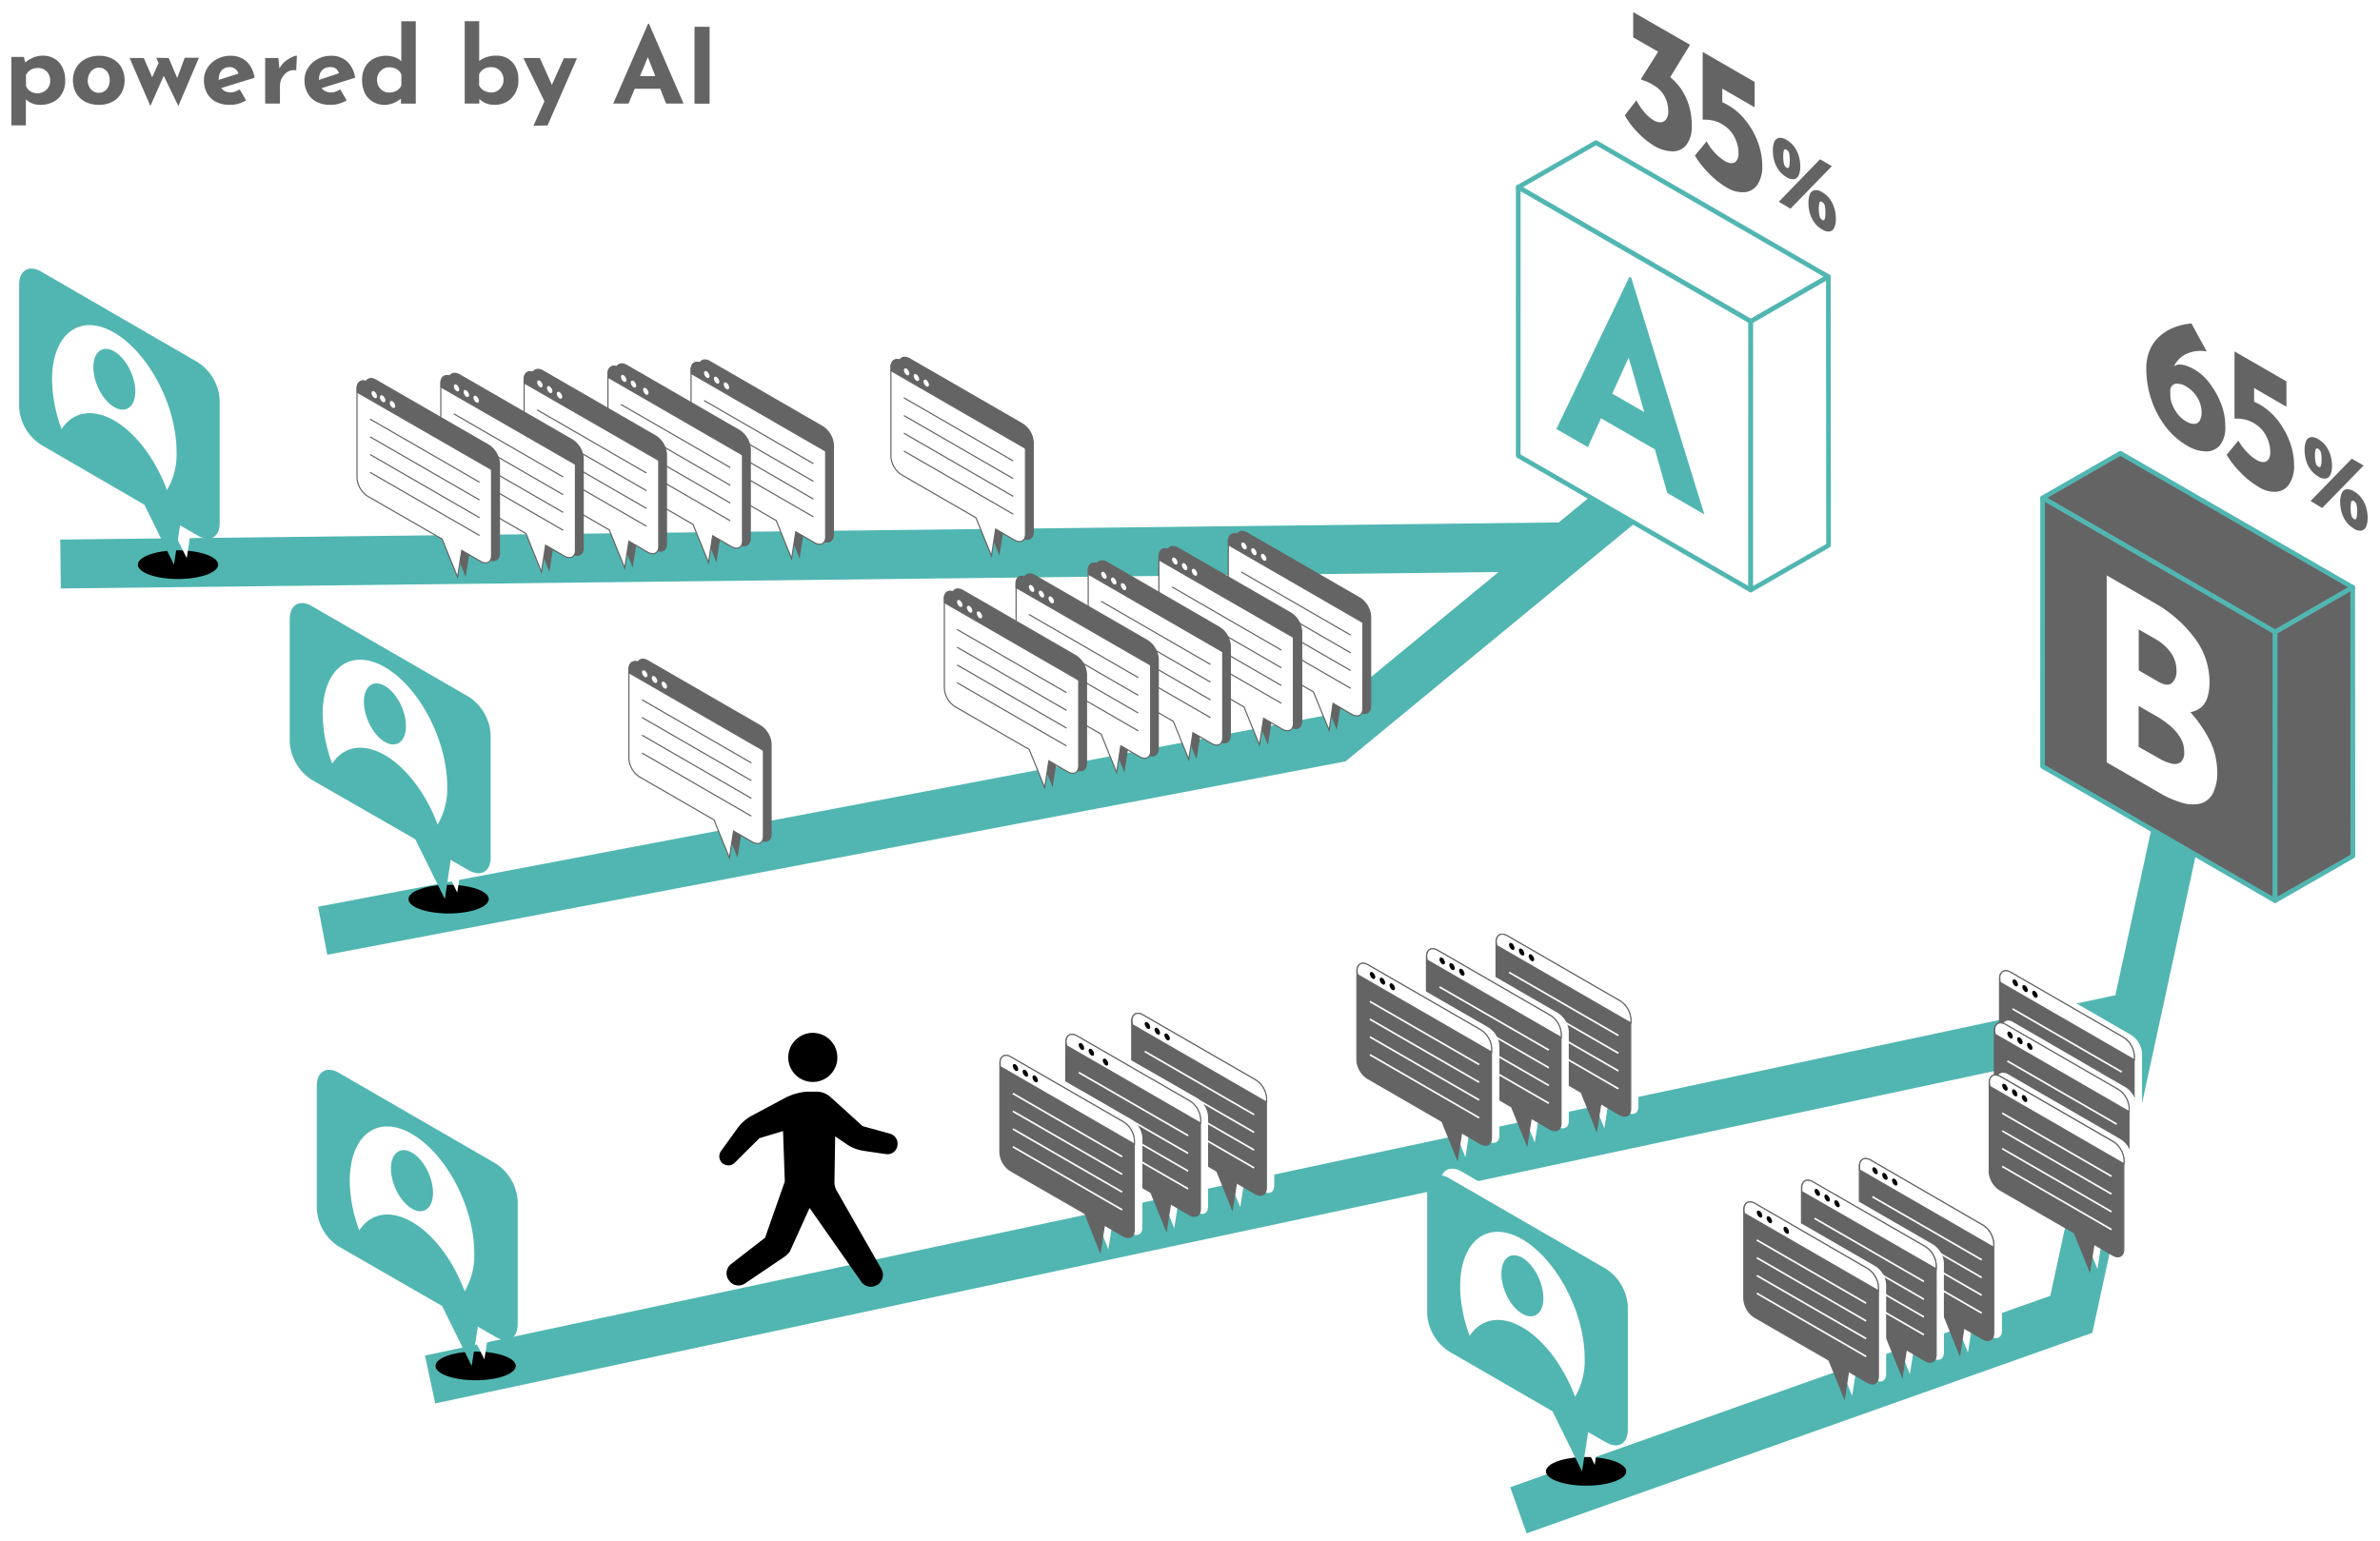 <svg id="レイヤー_1" data-name="レイヤー 1" xmlns="http://www.w3.org/2000/svg" viewBox="0 0 433.33 280.67"><defs><style>.cls-1,.cls-5,.cls-7{fill:#fff;}.cls-10,.cls-2,.cls-6,.cls-9{fill:#646464;}.cls-11,.cls-3,.cls-8{fill:none;}.cls-10,.cls-3,.cls-5{stroke:#51b6b1;}.cls-11,.cls-3,.cls-6,.cls-7,.cls-8,.cls-9{stroke-miterlimit:10;}.cls-3{stroke-width:8.91px;}.cls-4{fill:#51b6b1;}.cls-10,.cls-5{stroke-linecap:round;stroke-linejoin:round;stroke-width:0.85px;}.cls-6,.cls-7,.cls-8,.cls-9{stroke:#646464;}.cls-6{stroke-width:0.22px;}.cls-7,.cls-8,.cls-9{stroke-width:0.21px;}.cls-11{stroke:#fff;stroke-width:0.3px;}</style></defs><rect class="cls-1" width="433.33" height="280.67"/><path class="cls-2" d="M7.28,19.09a3.85,3.85,0,0,1-1.45-.28A3,3,0,0,1,4.64,18l.07-.78v5.61H2.07V10.37H4.35L4.73,12l-.21-.57A6.21,6.21,0,0,1,6,10.5a4.41,4.41,0,0,1,1.84-.36,4,4,0,0,1,2.07.54,3.76,3.76,0,0,1,1.44,1.56,5.26,5.26,0,0,1,.52,2.44,4.58,4.58,0,0,1-.59,2.39,3.82,3.82,0,0,1-1.61,1.5A5.12,5.12,0,0,1,7.28,19.09ZM6.75,17a2.55,2.55,0,0,0,1.19-.29,2.26,2.26,0,0,0,.87-.81,2.14,2.14,0,0,0,.33-1.18,2.54,2.54,0,0,0-.29-1.23,2.14,2.14,0,0,0-1.91-1.11,3,3,0,0,0-.94.14,2.14,2.14,0,0,0-.72.42,2.74,2.74,0,0,0-.55.69v2a2.13,2.13,0,0,0,.44.7,2,2,0,0,0,.69.47A2.6,2.6,0,0,0,6.75,17Z"/><path class="cls-2" d="M13.28,14.6a4.41,4.41,0,0,1,.6-2.28,4.2,4.2,0,0,1,1.68-1.58,5.2,5.2,0,0,1,2.49-.58,5,5,0,0,1,2.47.58,4,4,0,0,1,1.61,1.58,4.94,4.94,0,0,1,0,4.57,4.09,4.09,0,0,1-1.61,1.61,5,5,0,0,1-2.51.59,5.5,5.5,0,0,1-2.44-.53A4.1,4.1,0,0,1,13.89,17,4.65,4.65,0,0,1,13.28,14.6Zm2.68,0a2.52,2.52,0,0,0,.27,1.17,2.16,2.16,0,0,0,.72.83,1.83,1.83,0,0,0,1,.3,1.92,1.92,0,0,0,1.08-.3,2,2,0,0,0,.7-.83,2.89,2.89,0,0,0,0-2.35,2,2,0,0,0-.7-.81A1.85,1.85,0,0,0,18,12.32a1.76,1.76,0,0,0-1,.31,2.18,2.18,0,0,0-.72.81A2.53,2.53,0,0,0,16,14.62Z"/><path class="cls-2" d="M30.71,10.56l1.82,4.27-.49,0,1.59-4.31h2.59l-3.75,8.79-2.66-5.51-2.43,5.51L23.6,10.56h2.58l2,4.61L27.29,15l1.59-3.53-.43-.95Z"/><path class="cls-2" d="M41.86,19.09a5.4,5.4,0,0,1-2.58-.57,3.93,3.93,0,0,1-1.6-1.58,4.71,4.71,0,0,1-.55-2.32,4.11,4.11,0,0,1,.64-2.26,4.67,4.67,0,0,1,1.73-1.6,4.93,4.93,0,0,1,2.42-.6,4.19,4.19,0,0,1,2.93,1,5,5,0,0,1,1.49,3l-6.46,2-.59-1.45L44,13.22l-.55.24a2,2,0,0,0-.54-.86,1.63,1.63,0,0,0-1.17-.37,2,2,0,0,0-1,.27,1.84,1.84,0,0,0-.68.78,2.75,2.75,0,0,0-.24,1.19,2.69,2.69,0,0,0,.29,1.3,1.89,1.89,0,0,0,.77.79,2.28,2.28,0,0,0,1.11.27,2.2,2.2,0,0,0,.84-.16,5,5,0,0,0,.81-.39l1.18,2a6.36,6.36,0,0,1-1.44.61A5.14,5.14,0,0,1,41.86,19.09Z"/><path class="cls-2" d="M50.68,10.56l.24,2.28-.05-.35a3.9,3.9,0,0,1,1-1.26,5.75,5.75,0,0,1,1.25-.81,2.45,2.45,0,0,1,.94-.28l-.13,2.66a2.34,2.34,0,0,0-1.6.3,2.94,2.94,0,0,0-1,1.1,3,3,0,0,0-.36,1.41v3.25H48.28v-8.3Z"/><path class="cls-2" d="M60.16,19.09a5.35,5.35,0,0,1-2.58-.57A3.87,3.87,0,0,1,56,16.94a4.71,4.71,0,0,1-.56-2.32,4.11,4.11,0,0,1,.65-2.26,4.67,4.67,0,0,1,1.73-1.6,4.9,4.9,0,0,1,2.41-.6,4.24,4.24,0,0,1,2.94,1,5.1,5.1,0,0,1,1.49,3l-6.46,2-.59-1.45,4.68-1.57-.56.24a2,2,0,0,0-.54-.86A1.63,1.63,0,0,0,60,12.23a2,2,0,0,0-1,.27,1.87,1.87,0,0,0-.69.78,2.9,2.9,0,0,0-.23,1.19,2.69,2.69,0,0,0,.28,1.3,1.92,1.92,0,0,0,.78.79,2.36,2.36,0,0,0,2,.11,5,5,0,0,0,.81-.39l1.17,2a6.29,6.29,0,0,1-1.43.61A5.2,5.2,0,0,1,60.16,19.09Z"/><path class="cls-2" d="M70,19.09a4,4,0,0,1-2.07-.54A3.78,3.78,0,0,1,66.45,17a5.44,5.44,0,0,1-.52-2.43,4.74,4.74,0,0,1,.57-2.4,3.76,3.76,0,0,1,1.56-1.5,4.83,4.83,0,0,1,2.24-.51,4.63,4.63,0,0,1,1.53.25,2.88,2.88,0,0,1,1.23.76V3.87H75.7v15H73V17.24l.21.57a6.7,6.7,0,0,1-1.45.91A4.41,4.41,0,0,1,70,19.09Zm.87-2.24a2.69,2.69,0,0,0,.94-.15,2,2,0,0,0,.73-.42,2.37,2.37,0,0,0,.54-.69v-2a1.74,1.74,0,0,0-.47-.71,2.15,2.15,0,0,0-.76-.46,2.8,2.8,0,0,0-1-.16,2.2,2.2,0,0,0-1.09.29,2.41,2.41,0,0,0-.81.81,2.3,2.3,0,0,0-.3,1.18,2.43,2.43,0,0,0,.3,1.2,2.39,2.39,0,0,0,.81.83A2.12,2.12,0,0,0,70.83,16.85Z"/><path class="cls-2" d="M90.06,19.09a4.06,4.06,0,0,1-1.76-.35,4.39,4.39,0,0,1-1.24-.93l.21-.57v1.62H84.61v-15h2.64v7.26a4.14,4.14,0,0,1,1.31-.71,5.68,5.68,0,0,1,1.86-.28,4,4,0,0,1,2,.51,3.8,3.8,0,0,1,1.43,1.49,4.91,4.91,0,0,1,.54,2.39A4.71,4.71,0,0,1,93.78,17a4.23,4.23,0,0,1-1.59,1.58A4.39,4.39,0,0,1,90.06,19.09Zm-.59-2.24a2.12,2.12,0,0,0,1.1-.31,2.28,2.28,0,0,0,.8-.83,2.33,2.33,0,0,0,.31-1.2,2.21,2.21,0,0,0-.31-1.18,2.3,2.3,0,0,0-.8-.81,2.2,2.2,0,0,0-1.1-.29,2.76,2.76,0,0,0-1,.16,2.24,2.24,0,0,0-.76.46,1.86,1.86,0,0,0-.48.71v2a2.37,2.37,0,0,0,.54.69,2,2,0,0,0,.73.42A2.75,2.75,0,0,0,89.47,16.85Z"/><path class="cls-2" d="M99.35,18.9l-4.06-8.34h3l3.13,7Zm-2.22,4,5.53-12.29h2.39L99.69,22.85Z"/><path class="cls-2" d="M111.65,18.86,118,4.32h.16l6.3,14.54h-3.19l-4-10.22,2-1.37-4.83,11.59Zm4.31-5h4.2l1,2.31h-6Z"/><path class="cls-2" d="M126.45,4.88h2.75v14h-2.75Z"/><line class="cls-3" x1="11.02" y1="102.71" x2="284.69" y2="99.58"/><polyline class="cls-3" points="58.75 169.49 243.03 134.49 321.22 70.1"/><line class="cls-3" x1="78.31" y1="251.21" x2="388.9" y2="184.99"/><polyline class="cls-3" points="276.46 275.03 377.13 239.34 400.98 129.19"/><path d="M131.6,211.9l.05,0a1.61,1.61,0,0,0,2.1-.14l4.52-4.49,4.3-1.3.32,9.18-3.59,10.24-6.19,4.8a2.13,2.13,0,0,0-.37,3l.08.1a2.07,2.07,0,0,0,2.8.45l7.18-4.86a4.11,4.11,0,0,0,1-.95l3.6-7.95,9.4,13.42a2.12,2.12,0,0,0,2.82.63l.07,0a2.17,2.17,0,0,0,.78-2.95l-8.23-14.43a3.24,3.24,0,0,1-.31-1.58l.13-8.13,2.42,1.65a8,8,0,0,0,2.85,1l4,.58a1.84,1.84,0,0,0,2.05-1.44l0-.08a1.87,1.87,0,0,0-1.31-2.19l-5-1.38-5.76-5.21a3.79,3.79,0,0,0-2.83-1.07l-1.69,0A10.75,10.75,0,0,0,143,199.9l-6,3.21a7.82,7.82,0,0,0-2.73,2.35l-3,4.17a1.65,1.65,0,0,0,.35,2.27"/><path d="M152.4,191.84a4.47,4.47,0,1,0-3.74,5.14,4.46,4.46,0,0,0,3.74-5.14"/><ellipse cx="288.78" cy="267.94" rx="7.31" ry="2.61"/><path class="cls-1" d="M266.15,213.36l28.58,16.53a8.76,8.76,0,0,1,3.95,6.84V259.2c0,2.51-1.78,3.54-3.95,2.28l-3.27-1.89-1.11,7.16L285,255.84,266.15,245a8.79,8.79,0,0,1-3.95-6.85V215.64C262.2,213.13,264,212.11,266.15,213.36Z"/><path class="cls-4" d="M263.85,214.56l28.58,16.52a8.76,8.76,0,0,1,3.95,6.84V260.4c0,2.5-1.78,3.53-3.95,2.27l-3.27-1.88-1.11,7.15L282.67,257l-18.82-10.88a8.76,8.76,0,0,1-4-6.84V216.84C259.9,214.33,261.68,213.3,263.85,214.56Z"/><path class="cls-1" d="M286.78,254.36a12.86,12.86,0,0,0,1.74-7c0-8.34-5.08-18-11.34-21.66s-11.33.23-11.33,8.57a26.29,26.29,0,0,0,1.74,9c2-3.09,5.55-3.88,9.59-1.55S284.77,249,286.78,254.36Zm-5.77-18c0,2.82-1.71,4.11-3.83,2.89s-3.82-4.49-3.82-7.3,1.71-4.12,3.82-2.9S281,233.6,281,236.41Z"/><ellipse cx="86.6" cy="248.74" rx="7.31" ry="2.61"/><path class="cls-1" d="M64,194.17l28.57,16.52a8.73,8.73,0,0,1,4,6.84V240c0,2.51-1.77,3.54-4,2.28l-3.26-1.89-1.12,7.16-5.38-10.91L64,225.76A8.77,8.77,0,0,1,60,218.92V196.44C60,193.93,61.81,192.91,64,194.17Z"/><path class="cls-4" d="M61.68,195.36l28.57,16.52a8.75,8.75,0,0,1,4,6.84V241.2c0,2.51-1.77,3.53-4,2.27L87,241.59l-1.12,7.15-5.38-10.91L61.68,227a8.76,8.76,0,0,1-4-6.84V197.64C57.73,195.13,59.51,194.1,61.68,195.36Z"/><path class="cls-1" d="M84.6,235.16a12.85,12.85,0,0,0,1.75-7c0-8.34-5.08-18-11.34-21.65s-11.33.22-11.33,8.56a26.29,26.29,0,0,0,1.74,9c2-3.09,5.54-3.88,9.59-1.55S82.6,229.75,84.6,235.16Zm-5.76-17.95c0,2.82-1.72,4.12-3.83,2.9s-3.83-4.5-3.83-7.31,1.72-4.12,3.83-2.9S78.84,214.4,78.84,217.21Z"/><ellipse cx="81.68" cy="163.74" rx="7.31" ry="2.61"/><path class="cls-1" d="M59.05,109.17l28.58,16.52a8.78,8.78,0,0,1,4,6.85V155c0,2.51-1.78,3.53-4,2.28l-3.27-1.89-1.11,7.15-5.39-10.91L59.05,140.76a8.76,8.76,0,0,1-3.95-6.84V111.45C55.1,108.94,56.88,107.91,59.05,109.17Z"/><path class="cls-4" d="M56.75,110.36l28.58,16.52a8.79,8.79,0,0,1,4,6.85V156.2c0,2.51-1.78,3.53-4,2.28l-3.27-1.89L81,163.74l-5.39-10.91L56.75,142a8.79,8.79,0,0,1-4-6.85V112.64C52.8,110.13,54.58,109.1,56.75,110.36Z"/><path class="cls-1" d="M79.68,150.16a12.91,12.91,0,0,0,1.74-7c0-8.35-5.08-18.05-11.34-21.66s-11.33.22-11.33,8.57a26.34,26.34,0,0,0,1.74,9c2-3.1,5.55-3.89,9.59-1.55S77.67,144.75,79.68,150.16Zm-5.77-17.94c0,2.81-1.71,4.11-3.83,2.89s-3.82-4.49-3.82-7.31,1.71-4.11,3.82-2.89S73.91,129.4,73.91,132.22Z"/><ellipse cx="32.41" cy="102.83" rx="7.31" ry="2.61"/><path class="cls-1" d="M9.78,48.25,38.35,64.77a8.76,8.76,0,0,1,3.95,6.85V94.09c0,2.51-1.77,3.54-3.95,2.28l-3.26-1.89L34,101.64,28.59,90.73,9.78,79.85A8.79,8.79,0,0,1,5.83,73V50.53C5.83,48,7.61,47,9.78,48.25Z"/><path class="cls-4" d="M7.48,49.45,36.06,66A8.75,8.75,0,0,1,40,72.81V95.29c0,2.5-1.77,3.53-3.94,2.27l-3.27-1.89-1.12,7.16L26.29,91.92,7.48,81a8.76,8.76,0,0,1-4-6.84V51.73C3.53,49.22,5.31,48.19,7.48,49.45Z"/><path class="cls-1" d="M30.4,89.25a12.85,12.85,0,0,0,1.75-7c0-8.34-5.08-18-11.34-21.66S9.48,60.8,9.48,69.14a26.34,26.34,0,0,0,1.74,9c2-3.09,5.54-3.88,9.59-1.55S28.4,83.84,30.4,89.25Zm-5.76-18c0,2.82-1.72,4.11-3.83,2.89S17,69.7,17,66.88,18.7,62.77,20.81,64,24.64,68.49,24.64,71.3Z"/><polygon class="cls-5" points="276.43 34.09 290.59 25.97 332.89 50.39 318.77 58.54 276.43 34.09"/><polygon class="cls-5" points="276.42 82.99 276.43 34.09 318.77 58.54 318.76 107.44 276.42 82.99"/><polygon class="cls-5" points="332.93 99.31 332.89 50.39 318.77 58.54 318.76 107.44 332.93 99.31"/><path class="cls-4" d="M283.37,78.12,296.68,50.4l.32.18,13.31,43.09-6.74-3.89L295.08,60l4.2-.91L289.1,81.43Zm9.1-7.06,8.86,5.12,2,6.82-12.7-7.33Z"/><path class="cls-6" d="M117.93,120.33l20.51,11.84a4.27,4.27,0,0,1,1.95,3.35v16.31c0,1.22-.87,1.71-1.95,1.08l-3.44-2-.76,4.88-2.81-6.94-13.5-7.79a4.31,4.31,0,0,1-2-3.35V121.42C116,120.19,116.85,119.7,117.93,120.33Z"/><path class="cls-7" d="M116.52,120.76,137,132.6a4.28,4.28,0,0,1,2,3.35v16.31c0,1.22-.88,1.71-2,1.08l-3.44-2-.76,4.88L130,149.3l-13.5-7.79a4.3,4.3,0,0,1-2-3.35V121.85C114.57,120.62,115.44,120.13,116.52,120.76Z"/><line class="cls-8" x1="116.89" y1="127.43" x2="136.8" y2="138.93"/><line class="cls-8" x1="116.89" y1="130.66" x2="136.8" y2="142.15"/><line class="cls-8" x1="116.89" y1="133.88" x2="136.8" y2="145.38"/><line class="cls-8" x1="116.89" y1="137.13" x2="136.8" y2="148.62"/><path class="cls-9" d="M114.57,121.85c0-1.23.87-1.72,2-1.09L137,132.6a4.28,4.28,0,0,1,2,3.35v.7l-24.42-14.1Z"/><ellipse class="cls-1" cx="120.96" cy="124.76" rx="0.4" ry="0.7" transform="translate(-46.18 77.2) rotate(-30)"/><ellipse class="cls-1" cx="119.17" cy="123.73" rx="0.4" ry="0.7" transform="translate(-45.9 76.17) rotate(-30)"/><ellipse class="cls-1" cx="117.38" cy="122.7" rx="0.4" ry="0.7" transform="translate(-45.62 75.13) rotate(-30)"/><path class="cls-6" d="M227.05,97.06l20.5,11.83a4.31,4.31,0,0,1,2,3.35v16.31c0,1.23-.88,1.72-2,1.09l-3.43-2-.76,4.88-2.81-6.94-13.5-7.8a4.28,4.28,0,0,1-2-3.35V98.14C225.09,96.92,226,96.43,227.05,97.06Z"/><path class="cls-7" d="M225.64,97.48l20.5,11.84a4.29,4.29,0,0,1,2,3.35V129c0,1.23-.87,1.72-2,1.09l-3.43-2L242,133,239.14,126l-13.5-7.8a4.28,4.28,0,0,1-2-3.35V98.57C223.68,97.35,224.56,96.86,225.64,97.48Z"/><line class="cls-8" x1="226" y1="104.16" x2="245.92" y2="115.65"/><line class="cls-8" x1="226" y1="107.38" x2="245.92" y2="118.88"/><line class="cls-8" x1="226" y1="110.61" x2="245.92" y2="122.11"/><line class="cls-8" x1="226" y1="113.85" x2="245.92" y2="125.35"/><path class="cls-9" d="M223.68,98.57c0-1.22.88-1.71,2-1.09l20.5,11.84a4.29,4.29,0,0,1,2,3.35v.71l-24.42-14.1Z"/><ellipse class="cls-1" cx="230.08" cy="101.49" rx="0.4" ry="0.7" transform="translate(-19.92 128.64) rotate(-30)"/><ellipse class="cls-1" cx="228.29" cy="100.46" rx="0.4" ry="0.7" transform="translate(-19.64 127.61) rotate(-30)"/><ellipse class="cls-1" cx="226.5" cy="99.42" rx="0.4" ry="0.7" transform="translate(-19.37 126.57) rotate(-30)"/><path class="cls-6" d="M214.45,99.79,235,111.63a4.28,4.28,0,0,1,2,3.35v16.31c0,1.22-.88,1.71-2,1.08l-3.43-2-.76,4.88-2.82-6.94-13.49-7.79a4.29,4.29,0,0,1-2-3.35V100.88C212.49,99.65,213.36,99.16,214.45,99.79Z"/><path class="cls-7" d="M213,100.22l20.5,11.84a4.28,4.28,0,0,1,2,3.35v16.31c0,1.22-.88,1.71-2,1.08l-3.43-2-.76,4.88-2.81-6.94L213,121a4.31,4.31,0,0,1-2-3.35V101.31C211.08,100.08,212,99.59,213,100.22Z"/><line class="cls-8" x1="213.4" y1="106.89" x2="233.31" y2="118.39"/><line class="cls-8" x1="213.4" y1="110.12" x2="233.31" y2="121.61"/><line class="cls-8" x1="213.4" y1="113.34" x2="233.31" y2="124.84"/><line class="cls-8" x1="213.4" y1="116.59" x2="233.31" y2="128.08"/><path class="cls-9" d="M211.08,101.31c0-1.23.88-1.72,2-1.09l20.5,11.84a4.28,4.28,0,0,1,2,3.35v.7L211.08,102Z"/><ellipse class="cls-1" cx="217.48" cy="104.22" rx="0.4" ry="0.7" transform="translate(-22.97 122.7) rotate(-30)"/><ellipse class="cls-1" cx="215.69" cy="103.19" rx="0.4" ry="0.7" transform="translate(-22.7 121.67) rotate(-30)"/><ellipse class="cls-1" cx="213.9" cy="102.16" rx="0.4" ry="0.7" transform="translate(-22.42 120.64) rotate(-30)"/><path class="cls-6" d="M201.54,102.4,222,114.24a4.28,4.28,0,0,1,2,3.35V133.9c0,1.22-.88,1.71-2,1.09l-3.43-2-.76,4.88L215,130.94l-13.49-7.79a4.29,4.29,0,0,1-2-3.35V103.49C199.58,102.26,200.45,101.77,201.54,102.4Z"/><path class="cls-7" d="M200.13,102.83l20.5,11.84a4.28,4.28,0,0,1,2,3.35v16.31c0,1.22-.88,1.71-2,1.09l-3.43-2-.76,4.88-2.81-6.94-13.5-7.79a4.31,4.31,0,0,1-2-3.35V103.92C198.17,102.69,199.05,102.2,200.13,102.83Z"/><line class="cls-8" x1="200.49" y1="109.5" x2="220.4" y2="121"/><line class="cls-8" x1="200.49" y1="112.73" x2="220.4" y2="124.22"/><line class="cls-8" x1="200.49" y1="115.95" x2="220.4" y2="127.45"/><line class="cls-8" x1="200.49" y1="119.2" x2="220.4" y2="130.69"/><path class="cls-9" d="M198.17,103.92c0-1.23.88-1.72,2-1.09l20.5,11.84a4.28,4.28,0,0,1,2,3.35v.7l-24.42-14.1Z"/><ellipse class="cls-1" cx="204.57" cy="106.83" rx="0.4" ry="0.7" transform="translate(-26.01 116.6) rotate(-30)"/><ellipse class="cls-1" cx="202.78" cy="105.8" rx="0.4" ry="0.7" transform="translate(-25.73 115.57) rotate(-30)"/><ellipse class="cls-1" cx="200.99" cy="104.77" rx="0.4" ry="0.7" transform="translate(-25.46 114.53) rotate(-30)"/><path class="cls-6" d="M188.37,104.79l20.51,11.84a4.3,4.3,0,0,1,2,3.35v16.31c0,1.23-.88,1.71-2,1.09l-3.44-2-.76,4.88-2.81-6.95-13.5-7.79a4.27,4.27,0,0,1-2-3.35V105.88C186.42,104.66,187.29,104.17,188.37,104.79Z"/><path class="cls-7" d="M187,105.22l20.5,11.84a4.3,4.3,0,0,1,2,3.35v16.31c0,1.23-.88,1.71-2,1.09l-3.43-2-.76,4.88-2.82-7L187,126a4.25,4.25,0,0,1-2-3.35V106.31C185,105.09,185.88,104.6,187,105.22Z"/><line class="cls-8" x1="187.33" y1="111.89" x2="207.24" y2="123.39"/><line class="cls-8" x1="187.33" y1="115.12" x2="207.24" y2="126.62"/><line class="cls-8" x1="187.33" y1="118.35" x2="207.24" y2="129.84"/><line class="cls-8" x1="187.33" y1="121.59" x2="207.24" y2="133.09"/><path class="cls-9" d="M185,106.31c0-1.22.87-1.71,2-1.09l20.5,11.84a4.3,4.3,0,0,1,2,3.35v.71L185,107Z"/><ellipse class="cls-1" cx="191.4" cy="109.23" rx="0.4" ry="0.7" transform="translate(-28.97 110.34) rotate(-30)"/><ellipse class="cls-1" cx="189.62" cy="108.19" rx="0.4" ry="0.7" transform="translate(-28.69 109.31) rotate(-30)"/><ellipse class="cls-1" cx="187.83" cy="107.16" rx="0.4" ry="0.7" transform="translate(-28.42 108.27) rotate(-30)"/><path class="cls-6" d="M175.3,107.53l20.51,11.84a4.28,4.28,0,0,1,2,3.35V139c0,1.23-.88,1.71-2,1.09l-3.44-2-.76,4.88-2.81-7-13.5-7.79a4.3,4.3,0,0,1-2-3.35V108.62C173.34,107.39,174.22,106.91,175.3,107.53Z"/><path class="cls-7" d="M173.89,108,194.4,119.8a4.28,4.28,0,0,1,2,3.35v16.31c0,1.23-.88,1.71-2,1.09l-3.43-2-.76,4.88-2.82-6.95-13.5-7.79a4.29,4.29,0,0,1-1.95-3.35V109.05C171.94,107.82,172.81,107.34,173.89,108Z"/><line class="cls-8" x1="174.26" y1="114.63" x2="194.17" y2="126.13"/><line class="cls-8" x1="174.26" y1="117.86" x2="194.17" y2="129.36"/><line class="cls-8" x1="174.26" y1="121.09" x2="194.17" y2="132.58"/><line class="cls-8" x1="174.26" y1="124.33" x2="194.17" y2="135.83"/><path class="cls-9" d="M171.94,109.05c0-1.23.87-1.71,1.95-1.09L194.4,119.8a4.28,4.28,0,0,1,2,3.35v.7l-24.42-14.1Z"/><ellipse class="cls-1" cx="178.33" cy="111.96" rx="0.4" ry="0.7" transform="translate(-32.09 104.17) rotate(-30)"/><ellipse class="cls-1" cx="176.54" cy="110.93" rx="0.4" ry="0.7" transform="translate(-31.81 103.14) rotate(-30)"/><ellipse class="cls-1" cx="174.75" cy="109.9" rx="0.4" ry="0.7" transform="translate(-31.54 102.1) rotate(-30)"/><path class="cls-6" d="M165.61,65.34l20.51,11.84a4.28,4.28,0,0,1,2,3.35V96.84c0,1.22-.88,1.71-2,1.08l-3.44-2-.76,4.88-2.81-6.94-13.5-7.79a4.31,4.31,0,0,1-2-3.35V66.43C163.65,65.2,164.53,64.71,165.61,65.34Z"/><path class="cls-7" d="M164.21,65.77l20.5,11.84a4.28,4.28,0,0,1,2,3.35V97.27c0,1.22-.88,1.71-2,1.08l-3.43-2-.76,4.88-2.82-6.94-13.49-7.79a4.29,4.29,0,0,1-2-3.35V66.86C162.25,65.63,163.12,65.14,164.21,65.77Z"/><line class="cls-8" x1="164.57" y1="72.44" x2="184.48" y2="83.94"/><line class="cls-8" x1="164.57" y1="75.67" x2="184.48" y2="87.16"/><line class="cls-8" x1="164.57" y1="78.89" x2="184.48" y2="90.39"/><line class="cls-8" x1="164.57" y1="82.14" x2="184.48" y2="93.63"/><path class="cls-9" d="M162.25,66.86c0-1.23.87-1.72,2-1.09l20.5,11.84a4.28,4.28,0,0,1,2,3.35v.7l-24.42-14.1Z"/><ellipse class="cls-1" cx="168.64" cy="69.77" rx="0.4" ry="0.7" transform="translate(-12.29 93.67) rotate(-30)"/><ellipse class="cls-1" cx="166.85" cy="68.74" rx="0.4" ry="0.7" transform="translate(-12.01 92.64) rotate(-30)"/><ellipse class="cls-1" cx="165.07" cy="67.71" rx="0.4" ry="0.7" transform="translate(-11.74 91.61) rotate(-30)"/><path class="cls-6" d="M129.23,65.83l20.5,11.84a4.28,4.28,0,0,1,2,3.35V97.33c0,1.22-.88,1.71-2,1.09l-3.43-2-.76,4.88-2.81-6.94-13.5-7.79a4.31,4.31,0,0,1-2-3.35V66.92C127.27,65.69,128.15,65.2,129.23,65.83Z"/><path class="cls-7" d="M127.82,66.26,148.33,78.1a4.28,4.28,0,0,1,2,3.35V97.76c0,1.22-.88,1.71-2,1.09l-3.44-2-.76,4.88-2.81-6.94L127.82,87a4.31,4.31,0,0,1-2-3.35V67.35C125.86,66.12,126.74,65.63,127.82,66.26Z"/><line class="cls-8" x1="128.19" y1="72.93" x2="148.1" y2="84.43"/><line class="cls-8" x1="128.19" y1="76.16" x2="148.1" y2="87.65"/><line class="cls-8" x1="128.19" y1="79.38" x2="148.1" y2="90.88"/><line class="cls-8" x1="128.19" y1="82.63" x2="148.1" y2="94.12"/><path class="cls-9" d="M125.86,67.35c0-1.23.88-1.72,2-1.09L148.33,78.1a4.28,4.28,0,0,1,2,3.35v.7l-24.43-14.1Z"/><ellipse class="cls-1" cx="132.26" cy="70.26" rx="0.4" ry="0.7" transform="translate(-17.41 75.55) rotate(-30)"/><ellipse class="cls-1" cx="130.47" cy="69.23" rx="0.4" ry="0.7" transform="translate(-17.13 74.51) rotate(-30)"/><ellipse class="cls-1" cx="128.68" cy="68.2" rx="0.4" ry="0.7" transform="translate(-16.86 73.48) rotate(-30)"/><path class="cls-6" d="M114.09,66.54,134.6,78.38a4.31,4.31,0,0,1,2,3.35V98c0,1.23-.88,1.72-2,1.09l-3.44-2L130.4,102l-2.81-6.94-13.5-7.8a4.27,4.27,0,0,1-2-3.35V67.63C112.14,66.41,113,65.92,114.09,66.54Z"/><path class="cls-7" d="M112.69,67l20.5,11.84a4.31,4.31,0,0,1,2,3.35V98.47c0,1.23-.88,1.72-2,1.09l-3.43-2-.76,4.88-2.82-6.94-13.49-7.8a4.25,4.25,0,0,1-2-3.35V68.06C110.73,66.84,111.6,66.35,112.69,67Z"/><line class="cls-8" x1="113.05" y1="73.65" x2="132.96" y2="85.14"/><line class="cls-8" x1="113.05" y1="76.87" x2="132.96" y2="88.37"/><line class="cls-8" x1="113.05" y1="80.1" x2="132.96" y2="91.6"/><line class="cls-8" x1="113.05" y1="83.34" x2="132.96" y2="94.84"/><path class="cls-9" d="M110.73,68.06c0-1.22.87-1.71,2-1.09l20.5,11.84a4.31,4.31,0,0,1,2,3.35v.71l-24.42-14.1Z"/><ellipse class="cls-1" cx="117.12" cy="70.98" rx="0.4" ry="0.7" transform="matrix(0.87, -0.5, 0.5, 0.87, -19.8, 68.07)"/><ellipse class="cls-1" cx="115.34" cy="69.95" rx="0.4" ry="0.7" transform="translate(-19.52 67.04) rotate(-30)"/><ellipse class="cls-1" cx="113.55" cy="68.91" rx="0.4" ry="0.7" transform="translate(-19.24 66.01) rotate(-30)"/><path class="cls-6" d="M98.84,67.54l20.5,11.84a4.25,4.25,0,0,1,2,3.35V99c0,1.22-.87,1.71-2,1.09l-3.43-2-.76,4.88-2.81-6.94-13.5-7.79a4.31,4.31,0,0,1-2-3.35V68.63C96.88,67.4,97.76,66.91,98.84,67.54Z"/><path class="cls-7" d="M97.43,68l20.51,11.84a4.28,4.28,0,0,1,2,3.35V99.47c0,1.22-.88,1.71-2,1.09l-3.44-2-.76,4.88-2.81-6.94-13.5-7.79a4.31,4.31,0,0,1-2-3.35V69.06C95.47,67.83,96.35,67.34,97.43,68Z"/><line class="cls-8" x1="97.8" y1="74.64" x2="117.71" y2="86.14"/><line class="cls-8" x1="97.8" y1="77.87" x2="117.71" y2="89.36"/><line class="cls-8" x1="97.8" y1="81.09" x2="117.71" y2="92.59"/><line class="cls-8" x1="97.8" y1="84.34" x2="117.71" y2="95.83"/><path class="cls-9" d="M95.47,69.06c0-1.23.88-1.72,2-1.09l20.51,11.84a4.28,4.28,0,0,1,2,3.35v.7L95.47,69.76Z"/><ellipse class="cls-1" cx="101.87" cy="71.97" rx="0.4" ry="0.7" transform="translate(-22.34 60.58) rotate(-30)"/><ellipse class="cls-1" cx="100.08" cy="70.94" rx="0.4" ry="0.7" transform="translate(-22.06 59.55) rotate(-30)"/><ellipse class="cls-1" cx="98.29" cy="69.91" rx="0.4" ry="0.7" transform="translate(-21.78 58.51) rotate(-30)"/><path class="cls-6" d="M83.67,68.26,104.18,80.1a4.28,4.28,0,0,1,2,3.35V99.76c0,1.23-.88,1.71-2,1.09l-3.44-2-.76,4.88-2.81-7L83.67,89a4.28,4.28,0,0,1-2-3.35V69.35C81.71,68.12,82.59,67.64,83.67,68.26Z"/><path class="cls-7" d="M82.26,68.69l20.51,11.84a4.28,4.28,0,0,1,2,3.35v16.31c0,1.23-.88,1.71-2,1.09l-3.43-2-.76,4.88-2.82-7-13.5-7.79a4.27,4.27,0,0,1-2-3.35V69.78C80.31,68.55,81.18,68.07,82.26,68.69Z"/><line class="cls-8" x1="82.63" y1="75.36" x2="102.54" y2="86.86"/><line class="cls-8" x1="82.63" y1="78.59" x2="102.54" y2="90.09"/><line class="cls-8" x1="82.63" y1="81.82" x2="102.54" y2="93.31"/><line class="cls-8" x1="82.63" y1="85.06" x2="102.54" y2="96.56"/><path class="cls-9" d="M80.31,69.78c0-1.23.87-1.71,2-1.09l20.51,11.84a4.28,4.28,0,0,1,2,3.35v.7L80.31,70.49Z"/><ellipse class="cls-1" cx="86.7" cy="72.7" rx="0.4" ry="0.7" transform="translate(-24.73 53.09) rotate(-30)"/><ellipse class="cls-1" cx="84.91" cy="71.66" rx="0.4" ry="0.7" transform="translate(-24.46 52.06) rotate(-30)"/><ellipse class="cls-1" cx="83.12" cy="70.63" rx="0.4" ry="0.7" transform="translate(-24.18 51.03) rotate(-30)"/><path class="cls-6" d="M68.43,69.22l20.5,11.83a4.31,4.31,0,0,1,2,3.36v16.3c0,1.23-.88,1.72-2,1.09l-3.43-2-.76,4.88-2.81-6.94L68.43,90a4.31,4.31,0,0,1-2-3.36V70.31C66.47,69.08,67.35,68.59,68.43,69.22Z"/><path class="cls-7" d="M67,69.65l20.5,11.83a4.29,4.29,0,0,1,2,3.36v16.3c0,1.23-.87,1.72-2,1.09l-3.43-2-.76,4.88-2.81-6.94L67,90.4a4.31,4.31,0,0,1-2-3.36V70.74C65.06,69.51,65.94,69,67,69.65Z"/><line class="cls-8" x1="67.38" y1="76.32" x2="87.3" y2="87.81"/><line class="cls-8" x1="67.38" y1="79.55" x2="87.3" y2="91.04"/><line class="cls-8" x1="67.38" y1="82.77" x2="87.3" y2="94.27"/><line class="cls-8" x1="67.38" y1="86.02" x2="87.3" y2="97.51"/><path class="cls-9" d="M65.06,70.74c0-1.23.88-1.72,2-1.09l20.5,11.83a4.29,4.29,0,0,1,2,3.36v.7L65.06,71.44Z"/><ellipse class="cls-1" cx="71.46" cy="73.65" rx="0.4" ry="0.7" transform="translate(-27.25 45.6) rotate(-30)"/><ellipse class="cls-1" cx="69.67" cy="72.62" rx="0.4" ry="0.7" transform="translate(-26.98 44.56) rotate(-30)"/><ellipse class="cls-1" cx="67.88" cy="71.58" rx="0.4" ry="0.7" transform="matrix(0.87, -0.5, 0.5, 0.87, -26.7, 43.53)"/><polygon class="cls-10" points="371.9 90.67 386.06 82.54 428.36 106.96 414.24 115.11 371.9 90.67"/><polygon class="cls-10" points="371.89 139.56 371.9 90.67 414.24 115.11 414.23 164.01 371.89 139.56"/><polygon class="cls-10" points="428.4 155.89 428.36 106.96 414.24 115.11 414.23 164.01 428.4 155.89"/><path class="cls-1" d="M392.23,109.78a23.59,23.59,0,0,1,7.33,6.39,13.26,13.26,0,0,1,2.73,8c0,2.1-.45,3.59-1.35,4.48a4.12,4.12,0,0,1-3.64,1,14.5,14.5,0,0,1-5.28-2l-.92-4.14a32.22,32.22,0,0,1,6.48,4.89,24.67,24.67,0,0,1,4.47,5.89,13.07,13.07,0,0,1,1.64,6.11,8.28,8.28,0,0,1-.86,4.2,3.6,3.6,0,0,1-2.33,1.76,6.54,6.54,0,0,1-3.3-.2,17.23,17.23,0,0,1-3.81-1.66l-9.82-5.67V104.78Zm.68,14.33c1.15.66,2,.75,2.54.26a2.83,2.83,0,0,0,.82-2.25,5.55,5.55,0,0,0-1-3.23,8.52,8.52,0,0,0-2.74-2.47l-3.13-1.8v7.45Zm.2,14a8,8,0,0,0,2.32.95,1.87,1.87,0,0,0,1.65-.3,2.28,2.28,0,0,0,.6-1.81,4.92,4.92,0,0,0-.73-2.66,8.71,8.71,0,0,0-1.86-2.14,17.14,17.14,0,0,0-2.38-1.68l-3.33-1.92V136Z"/><path class="cls-2" d="M398.12,81.11a13.21,13.21,0,0,1-3.71-3.27A16.64,16.64,0,0,1,391.78,73a17.63,17.63,0,0,1-1-5.87,8.4,8.4,0,0,1,.65-3.41,7,7,0,0,1,1.77-2.47,8.67,8.67,0,0,1,2.61-1.61A12.16,12.16,0,0,1,399,58.9L401.78,64a6.31,6.31,0,0,0-3.74.46,4.84,4.84,0,0,0-2.14,2.08,5.89,5.89,0,0,0-.69,2.77l-1-.73a3.77,3.77,0,0,1,2-2.08c.81-.3,1.93,0,3.38.8a9.37,9.37,0,0,1,2.66,2.42,15.12,15.12,0,0,1,2.1,3.69,11.23,11.23,0,0,1,.81,4.16,5.19,5.19,0,0,1-1,3.55,3.27,3.27,0,0,1-2.62,1.08A7.07,7.07,0,0,1,398.12,81.11ZM398,76.72a2.91,2.91,0,0,0,1.47.47,1.19,1.19,0,0,0,1-.53,2.85,2.85,0,0,0,.37-1.59,4.78,4.78,0,0,0-.39-1.92,5.53,5.53,0,0,0-1-1.61A5.41,5.41,0,0,0,398,70.36a3.2,3.2,0,0,0-1.44-.49,1.24,1.24,0,0,0-1.41,1.34V72a4.42,4.42,0,0,0,.37,1.69,7.06,7.06,0,0,0,1,1.74A5.11,5.11,0,0,0,398,76.72Z"/><path class="cls-2" d="M411.18,88.64A15.19,15.19,0,0,1,407.89,86a16.45,16.45,0,0,1-2.48-3.18l2.14-2.59a8.72,8.72,0,0,0,1.47,2,8.11,8.11,0,0,0,1.84,1.54,2.42,2.42,0,0,0,1.23.38,1.07,1.07,0,0,0,.91-.46,2.37,2.37,0,0,0,.35-1.42,6,6,0,0,0-.36-2,6.38,6.38,0,0,0-1-1.83,5.85,5.85,0,0,0-1.58-1.36,6.15,6.15,0,0,0-1.69-.69,7.66,7.66,0,0,0-1.88-.15l0,0V64l9.45,5.45v4.62l-5.88-3.4v3.53l-.49-1.27c.27.11.53.23.77.35s.5.25.75.39a11.37,11.37,0,0,1,3.38,3,14.72,14.72,0,0,1,2.13,3.93,12.43,12.43,0,0,1,.74,4.09,6,6,0,0,1-.86,3.43,3.14,3.14,0,0,1-2.32,1.43A5.33,5.33,0,0,1,411.18,88.64Z"/><path class="cls-2" d="M422.1,86.77a4.27,4.27,0,0,1-1.41-1.26,5.33,5.33,0,0,1-.83-1.69,7.12,7.12,0,0,1-.26-1.89,4.17,4.17,0,0,1,.26-1.58,1.16,1.16,0,0,1,.83-.73,2.07,2.07,0,0,1,1.41.37,4.56,4.56,0,0,1,1.4,1.25,5.63,5.63,0,0,1,.82,1.69,6.63,6.63,0,0,1,.27,1.88,3.94,3.94,0,0,1-.27,1.58,1.2,1.2,0,0,1-.82.75A2,2,0,0,1,422.1,86.77Zm8.25-2-7.54,7.74-2.12-1.27,7.5-7.71ZM421.49,83a5.14,5.14,0,0,0,.13,1.26,1.06,1.06,0,0,0,.48.74c.23.14.39.08.47-.18a4.08,4.08,0,0,0,.12-1.13,5.3,5.3,0,0,0-.12-1.29,1.06,1.06,0,0,0-.47-.66c-.24-.14-.4-.1-.48.11A3.33,3.33,0,0,0,421.49,83Zm7.09,13.26A4.51,4.51,0,0,1,427.17,95a5.3,5.3,0,0,1-.82-1.69,6.75,6.75,0,0,1-.27-1.89,3.94,3.94,0,0,1,.27-1.58,1.15,1.15,0,0,1,.82-.73,2.07,2.07,0,0,1,1.41.37,4.22,4.22,0,0,1,1.4,1.25,5.78,5.78,0,0,1,.83,1.69,6.63,6.63,0,0,1,.27,1.88,3.94,3.94,0,0,1-.27,1.58,1.23,1.23,0,0,1-.83.75A2.06,2.06,0,0,1,428.58,96.28Zm-.6-3.75a5.73,5.73,0,0,0,.12,1.26,1.06,1.06,0,0,0,.48.74c.24.14.4.07.47-.19a4,4,0,0,0,.12-1.12,5.3,5.3,0,0,0-.12-1.29,1,1,0,0,0-.47-.66c-.24-.14-.4-.1-.48.11A3.68,3.68,0,0,0,428,92.53Z"/><path class="cls-2" d="M307.71,8.16l-4.29,7-2.25-2.72a2.58,2.58,0,0,1,.61.15,3.81,3.81,0,0,1,.61.29,10.85,10.85,0,0,1,2,1.42,10.42,10.42,0,0,1,1.82,2.1,10.93,10.93,0,0,1,1.31,2.84,12.39,12.39,0,0,1,.5,3.65,5.4,5.4,0,0,1-1,3.52,3.12,3.12,0,0,1-2.5,1.15,6.81,6.81,0,0,1-3.34-1,14.28,14.28,0,0,1-2.94-2.38A14.42,14.42,0,0,1,295.83,21l2.11-2.74a11,11,0,0,0,1.31,2,6.75,6.75,0,0,0,1.86,1.66,2.27,2.27,0,0,0,1.23.35,1.28,1.28,0,0,0,1-.51,2.5,2.5,0,0,0,.4-1.55,5.55,5.55,0,0,0-.7-2.71,5.13,5.13,0,0,0-2-2,11,11,0,0,0-1.3-.67c-.29-.11-.58-.21-.87-.29l-.09-.18L302.17,9l1.19,1.25-6-3.44V2.21Z"/><path class="cls-2" d="M314.36,34.13a15.15,15.15,0,0,1-3.28-2.62,16.54,16.54,0,0,1-2.49-3.18l2.14-2.59a9.58,9.58,0,0,0,1.47,2.05,8.14,8.14,0,0,0,1.85,1.54,2.36,2.36,0,0,0,1.22.38,1.09,1.09,0,0,0,.92-.46,2.38,2.38,0,0,0,.34-1.42,6,6,0,0,0-.36-2,6.09,6.09,0,0,0-1-1.83,5.59,5.59,0,0,0-1.59-1.36,6.1,6.1,0,0,0-1.68-.69,7.79,7.79,0,0,0-1.89-.15l0,0V9.46l9.46,5.46v4.62l-5.89-3.4v3.53l-.48-1.27.77.35.74.39a11.23,11.23,0,0,1,3.38,3,13.9,13.9,0,0,1,2.13,3.93,12.18,12.18,0,0,1,.74,4.09,6,6,0,0,1-.85,3.43A3.16,3.16,0,0,1,317.63,35,5.42,5.42,0,0,1,314.36,34.13Z"/><path class="cls-2" d="M325.28,32.26A4.51,4.51,0,0,1,323.87,31a5.3,5.3,0,0,1-.82-1.69,6.74,6.74,0,0,1-.26-1.89,4,4,0,0,1,.26-1.58,1.15,1.15,0,0,1,.82-.73,2.07,2.07,0,0,1,1.41.37,4.36,4.36,0,0,1,1.41,1.25,5.76,5.76,0,0,1,.82,1.69,6.63,6.63,0,0,1,.27,1.88,3.94,3.94,0,0,1-.27,1.58,1.18,1.18,0,0,1-.82.74A2,2,0,0,1,325.28,32.26Zm8.25-2L326,38l-2.13-1.26L331.38,29Zm-8.85-1.73a5.73,5.73,0,0,0,.12,1.26,1.06,1.06,0,0,0,.48.74c.24.13.4.07.48-.19a4.5,4.5,0,0,0,.11-1.12,6,6,0,0,0-.11-1.29,1,1,0,0,0-.48-.66c-.24-.14-.4-.1-.48.11A3.68,3.68,0,0,0,324.68,28.51Zm7.08,13.26a4.74,4.74,0,0,1-1.41-1.26,5.52,5.52,0,0,1-.82-1.69,7.12,7.12,0,0,1-.26-1.89,4.13,4.13,0,0,1,.26-1.58,1.17,1.17,0,0,1,.82-.73,2,2,0,0,1,1.41.36,4.51,4.51,0,0,1,1.41,1.26,5.41,5.41,0,0,1,.82,1.69,6.63,6.63,0,0,1,.27,1.88,4,4,0,0,1-.27,1.58,1.16,1.16,0,0,1-.82.74A2,2,0,0,1,331.76,41.77Zm-.6-3.75a5.73,5.73,0,0,0,.12,1.26,1.16,1.16,0,0,0,.48.74c.24.13.4.07.48-.19a4.07,4.07,0,0,0,.11-1.12,5.39,5.39,0,0,0-.11-1.29,1,1,0,0,0-.48-.66c-.23-.14-.39-.1-.48.1A3.76,3.76,0,0,0,331.16,38Z"/><path class="cls-1" d="M367.47,176.62,388,188.46a4.3,4.3,0,0,1,2,3.35v16.31c0,1.23-.88,1.71-2,1.09l-3.43-2-.76,4.88-2.82-7-13.49-7.79a4.25,4.25,0,0,1-2-3.35V177.71C365.51,176.49,366.38,176,367.47,176.62Z"/><path class="cls-9" d="M366.06,177.05l20.5,11.84a4.3,4.3,0,0,1,2,3.35v16.31c0,1.23-.88,1.71-2,1.09l-3.43-2-.76,4.88-2.81-6.95-13.5-7.79a4.28,4.28,0,0,1-2-3.35V178.14C364.1,176.92,365,176.43,366.06,177.05Z"/><line class="cls-11" x1="366.42" y1="183.72" x2="386.33" y2="195.22"/><line class="cls-11" x1="366.42" y1="186.95" x2="386.33" y2="198.45"/><line class="cls-11" x1="366.42" y1="190.18" x2="386.33" y2="201.67"/><line class="cls-11" x1="366.42" y1="193.42" x2="386.33" y2="204.92"/><path class="cls-7" d="M364.1,178.14c0-1.22.88-1.71,2-1.09l20.5,11.84a4.3,4.3,0,0,1,2,3.35V193l-24.42-14.1Z"/><ellipse cx="370.5" cy="181.06" rx="0.4" ry="0.7" transform="translate(-40.89 209.51) rotate(-30)"/><ellipse cx="368.71" cy="180.02" rx="0.4" ry="0.7" transform="translate(-40.61 208.48) rotate(-30)"/><ellipse cx="366.92" cy="178.99" rx="0.4" ry="0.7" transform="translate(-40.34 207.44) rotate(-30)"/><path class="cls-1" d="M366.52,186.12,387,198a4.31,4.31,0,0,1,2,3.36v16.3c0,1.23-.88,1.72-2,1.09l-3.43-2-.76,4.88L380,214.66l-13.5-7.79a4.3,4.3,0,0,1-1.95-3.36v-16.3C364.57,186,365.44,185.49,366.52,186.12Z"/><path class="cls-9" d="M365.12,186.55l20.5,11.83a4.31,4.31,0,0,1,2,3.36V218c0,1.23-.88,1.72-2,1.09l-3.43-2-.76,4.88-2.81-6.94-13.5-7.79a4.31,4.31,0,0,1-2-3.36v-16.3C363.16,186.41,364,185.92,365.12,186.55Z"/><line class="cls-11" x1="365.48" y1="193.22" x2="385.39" y2="204.71"/><line class="cls-11" x1="365.48" y1="196.45" x2="385.39" y2="207.94"/><line class="cls-11" x1="365.48" y1="199.67" x2="385.39" y2="211.17"/><line class="cls-11" x1="365.48" y1="202.92" x2="385.39" y2="214.41"/><path class="cls-7" d="M363.16,187.64c0-1.23.88-1.72,2-1.09l20.5,11.83a4.31,4.31,0,0,1,2,3.36v.7l-24.42-14.1Z"/><ellipse cx="369.56" cy="190.55" rx="0.4" ry="0.7" transform="translate(-45.76 210.31) rotate(-30)"/><ellipse cx="367.77" cy="189.52" rx="0.4" ry="0.7" transform="translate(-45.49 209.28) rotate(-30)"/><ellipse cx="365.98" cy="188.48" rx="0.4" ry="0.7" transform="translate(-45.21 208.25) rotate(-30)"/><path class="cls-1" d="M365.58,195.61l20.51,11.84a4.28,4.28,0,0,1,2,3.35v16.31c0,1.23-.88,1.71-2,1.09l-3.44-2-.76,4.88-2.81-6.95-13.5-7.79a4.28,4.28,0,0,1-2-3.35V196.7C363.62,195.47,364.5,195,365.58,195.61Z"/><path class="cls-9" d="M364.18,196l20.5,11.84a4.28,4.28,0,0,1,2,3.35v16.31c0,1.23-.88,1.71-2,1.09l-3.43-2-.76,4.88-2.82-6.95-13.49-7.79a4.25,4.25,0,0,1-2-3.35V197.13C362.22,195.9,363.09,195.42,364.18,196Z"/><line class="cls-11" x1="364.54" y1="202.71" x2="384.45" y2="214.21"/><line class="cls-11" x1="364.54" y1="205.94" x2="384.45" y2="217.44"/><line class="cls-11" x1="364.54" y1="209.17" x2="384.45" y2="220.66"/><line class="cls-11" x1="364.54" y1="212.41" x2="384.45" y2="223.91"/><path class="cls-7" d="M362.22,197.13c0-1.23.87-1.71,2-1.09l20.5,11.84a4.28,4.28,0,0,1,2,3.35v.71l-24.42-14.1Z"/><ellipse cx="368.61" cy="200.05" rx="0.4" ry="0.7" transform="translate(-50.64 211.11) rotate(-30)"/><ellipse cx="366.82" cy="199.01" rx="0.4" ry="0.7" transform="translate(-50.36 210.08) rotate(-30)"/><ellipse cx="365.04" cy="197.98" rx="0.4" ry="0.7" transform="translate(-50.08 209.05) rotate(-30)"/><path class="cls-1" d="M342,210.82l20.5,11.84a4.3,4.3,0,0,1,2,3.35v16.31c0,1.23-.88,1.71-2,1.09l-3.43-2-.76,4.88-2.81-6.95L342,231.57a4.28,4.28,0,0,1-2-3.35V211.91C340,210.69,340.87,210.2,342,210.82Z"/><path class="cls-9" d="M340.54,211.25,361,223.09a4.27,4.27,0,0,1,2,3.35v16.31c0,1.23-.87,1.71-2,1.09l-3.43-2-.76,4.88-2.81-7L340.54,232a4.28,4.28,0,0,1-2-3.35V212.34C338.58,211.12,339.46,210.63,340.54,211.25Z"/><line class="cls-11" x1="340.9" y1="217.93" x2="360.82" y2="229.42"/><line class="cls-11" x1="340.9" y1="221.15" x2="360.82" y2="232.65"/><line class="cls-11" x1="340.9" y1="224.38" x2="360.82" y2="235.87"/><line class="cls-11" x1="340.9" y1="227.62" x2="360.82" y2="239.12"/><path class="cls-7" d="M338.58,212.34c0-1.22.88-1.71,2-1.09L361,223.09a4.27,4.27,0,0,1,2,3.35v.71l-24.42-14.1Z"/><ellipse cx="344.98" cy="215.26" rx="0.4" ry="0.7" transform="translate(-61.41 201.33) rotate(-30)"/><ellipse cx="343.19" cy="214.22" rx="0.4" ry="0.7" transform="translate(-61.13 200.3) rotate(-30)"/><ellipse cx="341.4" cy="213.19" rx="0.4" ry="0.7" transform="translate(-60.86 199.27) rotate(-30)"/><path class="cls-1" d="M331.43,214.77l20.5,11.84a4.28,4.28,0,0,1,2,3.35v16.31c0,1.23-.88,1.71-2,1.09l-3.43-2-.76,4.88-2.82-6.95-13.49-7.79a4.25,4.25,0,0,1-2-3.35V215.86C329.47,214.63,330.34,214.15,331.43,214.77Z"/><path class="cls-9" d="M330,215.2,350.52,227a4.28,4.28,0,0,1,2,3.35V246.7c0,1.23-.88,1.71-2,1.09l-3.43-2-.76,4.88-2.81-6.95L330,236a4.28,4.28,0,0,1-2-3.35V216.29C328.06,215.06,328.94,214.58,330,215.2Z"/><line class="cls-11" x1="330.38" y1="221.87" x2="350.29" y2="233.37"/><line class="cls-11" x1="330.38" y1="225.1" x2="350.29" y2="236.6"/><line class="cls-11" x1="330.38" y1="228.33" x2="350.29" y2="239.82"/><line class="cls-11" x1="330.38" y1="231.57" x2="350.29" y2="243.07"/><path class="cls-7" d="M328.06,216.29c0-1.23.88-1.71,2-1.09L350.52,227a4.28,4.28,0,0,1,2,3.35v.71L328.06,217Z"/><ellipse cx="334.46" cy="219.21" rx="0.4" ry="0.7" transform="translate(-64.79 196.6) rotate(-30)"/><ellipse cx="332.67" cy="218.17" rx="0.4" ry="0.7" transform="translate(-64.52 195.57) rotate(-30)"/><ellipse cx="330.88" cy="217.14" rx="0.4" ry="0.7" transform="translate(-64.24 194.54) rotate(-30)"/><path class="cls-1" d="M320.91,218.72l20.5,11.84a4.28,4.28,0,0,1,2,3.35v16.31c0,1.23-.88,1.71-2,1.09l-3.43-2-.76,4.88-2.82-7-13.49-7.79a4.27,4.27,0,0,1-2-3.35V219.81C319,218.58,319.82,218.1,320.91,218.72Z"/><path class="cls-9" d="M319.5,219.15,340,231a4.28,4.28,0,0,1,2,3.35v16.31c0,1.23-.88,1.71-2,1.09l-3.43-2-.76,4.88L333,247.69l-13.5-7.79a4.3,4.3,0,0,1-2-3.35V220.24C317.54,219,318.42,218.53,319.5,219.15Z"/><line class="cls-11" x1="319.86" y1="225.82" x2="339.77" y2="237.32"/><line class="cls-11" x1="319.86" y1="229.05" x2="339.77" y2="240.55"/><line class="cls-11" x1="319.86" y1="232.28" x2="339.77" y2="243.77"/><line class="cls-11" x1="319.86" y1="235.52" x2="339.77" y2="247.02"/><path class="cls-7" d="M317.54,220.24c0-1.23.88-1.71,2-1.09L340,231a4.28,4.28,0,0,1,2,3.35v.7l-24.42-14.1Z"/><ellipse cx="323.94" cy="223.15" rx="0.4" ry="0.7" transform="matrix(0.87, -0.5, 0.5, 0.87, -68.18, 191.87)"/><ellipse cx="322.15" cy="222.12" rx="0.4" ry="0.7" transform="translate(-67.9 190.84) rotate(-30)"/><ellipse cx="320.36" cy="221.09" rx="0.4" ry="0.7" transform="translate(-67.62 189.8) rotate(-30)"/><path class="cls-1" d="M275.8,170l20.5,11.84a4.28,4.28,0,0,1,2,3.35v16.31c0,1.23-.88,1.71-2,1.09l-3.43-2-.76,4.88-2.81-7-13.5-7.79a4.28,4.28,0,0,1-2-3.35V171.06C273.84,169.83,274.72,169.35,275.8,170Z"/><path class="cls-9" d="M274.39,170.4l20.51,11.84a4.27,4.27,0,0,1,2,3.35V201.9c0,1.23-.87,1.71-2,1.09l-3.44-2-.76,4.88-2.81-6.95-13.5-7.79a4.28,4.28,0,0,1-2-3.35V171.49C272.43,170.26,273.31,169.78,274.39,170.4Z"/><line class="cls-11" x1="274.76" y1="177.07" x2="294.67" y2="188.57"/><line class="cls-11" x1="274.76" y1="180.3" x2="294.67" y2="191.8"/><line class="cls-11" x1="274.76" y1="183.53" x2="294.67" y2="195.02"/><line class="cls-11" x1="274.76" y1="186.77" x2="294.67" y2="198.27"/><path class="cls-7" d="M272.43,171.49c0-1.23.88-1.71,2-1.09l20.51,11.84a4.27,4.27,0,0,1,2,3.35v.71l-24.42-14.1Z"/><ellipse cx="278.83" cy="174.41" rx="0.4" ry="0.7" transform="translate(-49.85 162.78) rotate(-30)"/><ellipse cx="277.04" cy="173.37" rx="0.4" ry="0.7" transform="translate(-49.57 161.75) rotate(-30)"/><ellipse cx="275.25" cy="172.34" rx="0.4" ry="0.7" transform="translate(-49.29 160.72) rotate(-30)"/><path class="cls-1" d="M263.13,172.62l20.5,11.84a4.28,4.28,0,0,1,2,3.35v16.31c0,1.22-.88,1.71-2,1.09l-3.43-2-.76,4.88-2.81-6.94-13.5-7.79a4.31,4.31,0,0,1-2-3.35V173.71C261.17,172.48,262.05,172,263.13,172.62Z"/><path class="cls-9" d="M261.72,173.05l20.5,11.84a4.25,4.25,0,0,1,2,3.35v16.31c0,1.22-.87,1.71-2,1.09l-3.43-2-.76,4.88-2.81-6.94-13.5-7.79a4.31,4.31,0,0,1-2-3.35V174.14C259.76,172.91,260.64,172.42,261.72,173.05Z"/><line class="cls-11" x1="262.08" y1="179.72" x2="282" y2="191.22"/><line class="cls-11" x1="262.08" y1="182.95" x2="282" y2="194.44"/><line class="cls-11" x1="262.08" y1="186.17" x2="282" y2="197.67"/><line class="cls-11" x1="262.08" y1="189.42" x2="282" y2="200.91"/><path class="cls-7" d="M259.76,174.14c0-1.23.88-1.72,2-1.09l20.5,11.84a4.25,4.25,0,0,1,2,3.35v.7l-24.42-14.1Z"/><ellipse cx="266.16" cy="177.05" rx="0.4" ry="0.7" transform="translate(-52.87 156.8) rotate(-30)"/><ellipse cx="264.37" cy="176.02" rx="0.4" ry="0.7" transform="translate(-52.59 155.77) rotate(-30)"/><ellipse cx="262.58" cy="174.99" rx="0.4" ry="0.7" transform="translate(-52.31 154.74) rotate(-30)"/><path class="cls-1" d="M250.46,175.27,271,187.1a4.31,4.31,0,0,1,2,3.36v16.3c0,1.23-.88,1.72-2,1.09l-3.43-2-.76,4.88L264,203.81,250.46,196a4.25,4.25,0,0,1-2-3.35v-16.3C248.5,175.13,249.37,174.64,250.46,175.27Z"/><path class="cls-9" d="M249.05,175.7l20.5,11.83a4.31,4.31,0,0,1,2,3.35v16.31c0,1.23-.88,1.72-2,1.09l-3.43-2-.76,4.88-2.81-6.94-13.5-7.8a4.28,4.28,0,0,1-2-3.35V176.78C247.09,175.56,248,175.07,249.05,175.7Z"/><line class="cls-11" x1="249.41" y1="182.37" x2="269.32" y2="193.86"/><line class="cls-11" x1="249.41" y1="185.6" x2="269.32" y2="197.09"/><line class="cls-11" x1="249.41" y1="188.82" x2="269.32" y2="200.32"/><line class="cls-11" x1="249.41" y1="192.07" x2="269.32" y2="203.56"/><path class="cls-7" d="M247.09,176.78c0-1.22.88-1.71,2-1.08l20.5,11.83a4.31,4.31,0,0,1,2,3.35v.71l-24.42-14.1Z"/><ellipse cx="253.49" cy="179.7" rx="0.4" ry="0.7" transform="translate(-55.89 150.82) rotate(-30)"/><ellipse cx="251.7" cy="178.67" rx="0.4" ry="0.7" transform="translate(-55.61 149.79) rotate(-30)"/><ellipse cx="249.91" cy="177.63" rx="0.4" ry="0.7" transform="translate(-55.34 148.76) rotate(-30)"/><path class="cls-1" d="M209.47,184.38,230,196.22a4.27,4.27,0,0,1,2,3.35v16.31c0,1.23-.87,1.71-2,1.09l-3.43-2-.76,4.88-2.81-7-13.5-7.79a4.28,4.28,0,0,1-2-3.35V185.47C207.51,184.25,208.39,183.76,209.47,184.38Z"/><path class="cls-9" d="M208.06,184.81l20.51,11.84a4.3,4.3,0,0,1,2,3.35v16.31c0,1.23-.88,1.71-2,1.09l-3.44-2-.76,4.88-2.81-7-13.5-7.79a4.28,4.28,0,0,1-2-3.35V185.9C206.1,184.68,207,184.19,208.06,184.81Z"/><line class="cls-11" x1="208.43" y1="191.48" x2="228.34" y2="202.98"/><line class="cls-11" x1="208.43" y1="194.71" x2="228.34" y2="206.21"/><line class="cls-11" x1="208.43" y1="197.94" x2="228.34" y2="209.43"/><line class="cls-11" x1="208.43" y1="201.18" x2="228.34" y2="212.68"/><path class="cls-7" d="M206.1,185.9c0-1.22.88-1.71,2-1.09l20.51,11.84a4.28,4.28,0,0,1,2,3.35v.71l-24.43-14.1Z"/><ellipse cx="212.5" cy="188.82" rx="0.4" ry="0.7" transform="translate(-65.94 131.55) rotate(-30)"/><ellipse cx="210.71" cy="187.78" rx="0.4" ry="0.7" transform="translate(-65.66 130.52) rotate(-30)"/><ellipse cx="208.92" cy="186.75" rx="0.4" ry="0.7" transform="translate(-65.39 129.48) rotate(-30)"/><path class="cls-1" d="M197.46,188.21,218,200a4.3,4.3,0,0,1,1.95,3.35V219.7c0,1.23-.87,1.72-1.95,1.09l-3.44-2-.76,4.88L211,216.75l-13.5-7.8a4.28,4.28,0,0,1-2-3.35V189.29C195.5,188.07,196.38,187.58,197.46,188.21Z"/><path class="cls-9" d="M196.05,188.64l20.51,11.83a4.31,4.31,0,0,1,2,3.35v16.31c0,1.23-.88,1.72-2,1.09l-3.44-2-.76,4.88-2.81-6.94-13.5-7.8a4.27,4.27,0,0,1-2-3.35V189.72C194.1,188.5,195,188,196.05,188.64Z"/><line class="cls-11" x1="196.42" y1="195.31" x2="216.33" y2="206.8"/><line class="cls-11" x1="196.42" y1="198.54" x2="216.33" y2="210.03"/><line class="cls-11" x1="196.42" y1="201.76" x2="216.33" y2="213.26"/><line class="cls-11" x1="196.42" y1="205.01" x2="216.33" y2="216.5"/><path class="cls-7" d="M194.1,189.72c0-1.22.87-1.71,2-1.08l20.51,11.83a4.31,4.31,0,0,1,2,3.35v.71l-24.42-14.1Z"/><ellipse cx="200.49" cy="192.64" rx="0.4" ry="0.7" transform="matrix(0.87, -0.5, 0.5, 0.87, -69.46, 126.06)"/><ellipse cx="198.7" cy="191.61" rx="0.4" ry="0.7" transform="translate(-69.18 125.03) rotate(-30)"/><ellipse cx="196.91" cy="190.57" rx="0.4" ry="0.7" transform="translate(-68.91 123.99) rotate(-30)"/><path class="cls-1" d="M185.45,192,206,203.87a4.28,4.28,0,0,1,2,3.35v16.31c0,1.22-.88,1.71-2,1.09l-3.44-2-.76,4.89-2.81-7-13.5-7.79a4.31,4.31,0,0,1-2-3.35V193.12C183.49,191.89,184.37,191.4,185.45,192Z"/><path class="cls-9" d="M184,192.46l20.51,11.84a4.28,4.28,0,0,1,2,3.35V224c0,1.22-.88,1.71-2,1.09l-3.43-2-.76,4.89L197.54,221,184,213.21a4.3,4.3,0,0,1-1.95-3.35V193.55C182.09,192.32,183,191.83,184,192.46Z"/><line class="cls-11" x1="184.41" y1="199.13" x2="204.32" y2="210.63"/><line class="cls-11" x1="184.41" y1="202.36" x2="204.32" y2="213.85"/><line class="cls-11" x1="184.41" y1="205.59" x2="204.32" y2="217.08"/><line class="cls-11" x1="184.41" y1="208.83" x2="204.32" y2="220.32"/><path class="cls-7" d="M182.09,193.55c0-1.23.87-1.72,1.95-1.09l20.51,11.84a4.28,4.28,0,0,1,2,3.35v.7l-24.42-14.1Z"/><ellipse cx="188.48" cy="196.46" rx="0.4" ry="0.7" transform="translate(-72.98 120.57) rotate(-30)"/><ellipse cx="186.69" cy="195.43" rx="0.4" ry="0.7" transform="translate(-72.7 119.53) rotate(-30)"/><ellipse cx="184.9" cy="194.4" rx="0.4" ry="0.7" transform="translate(-72.43 118.5) rotate(-30)"/></svg>